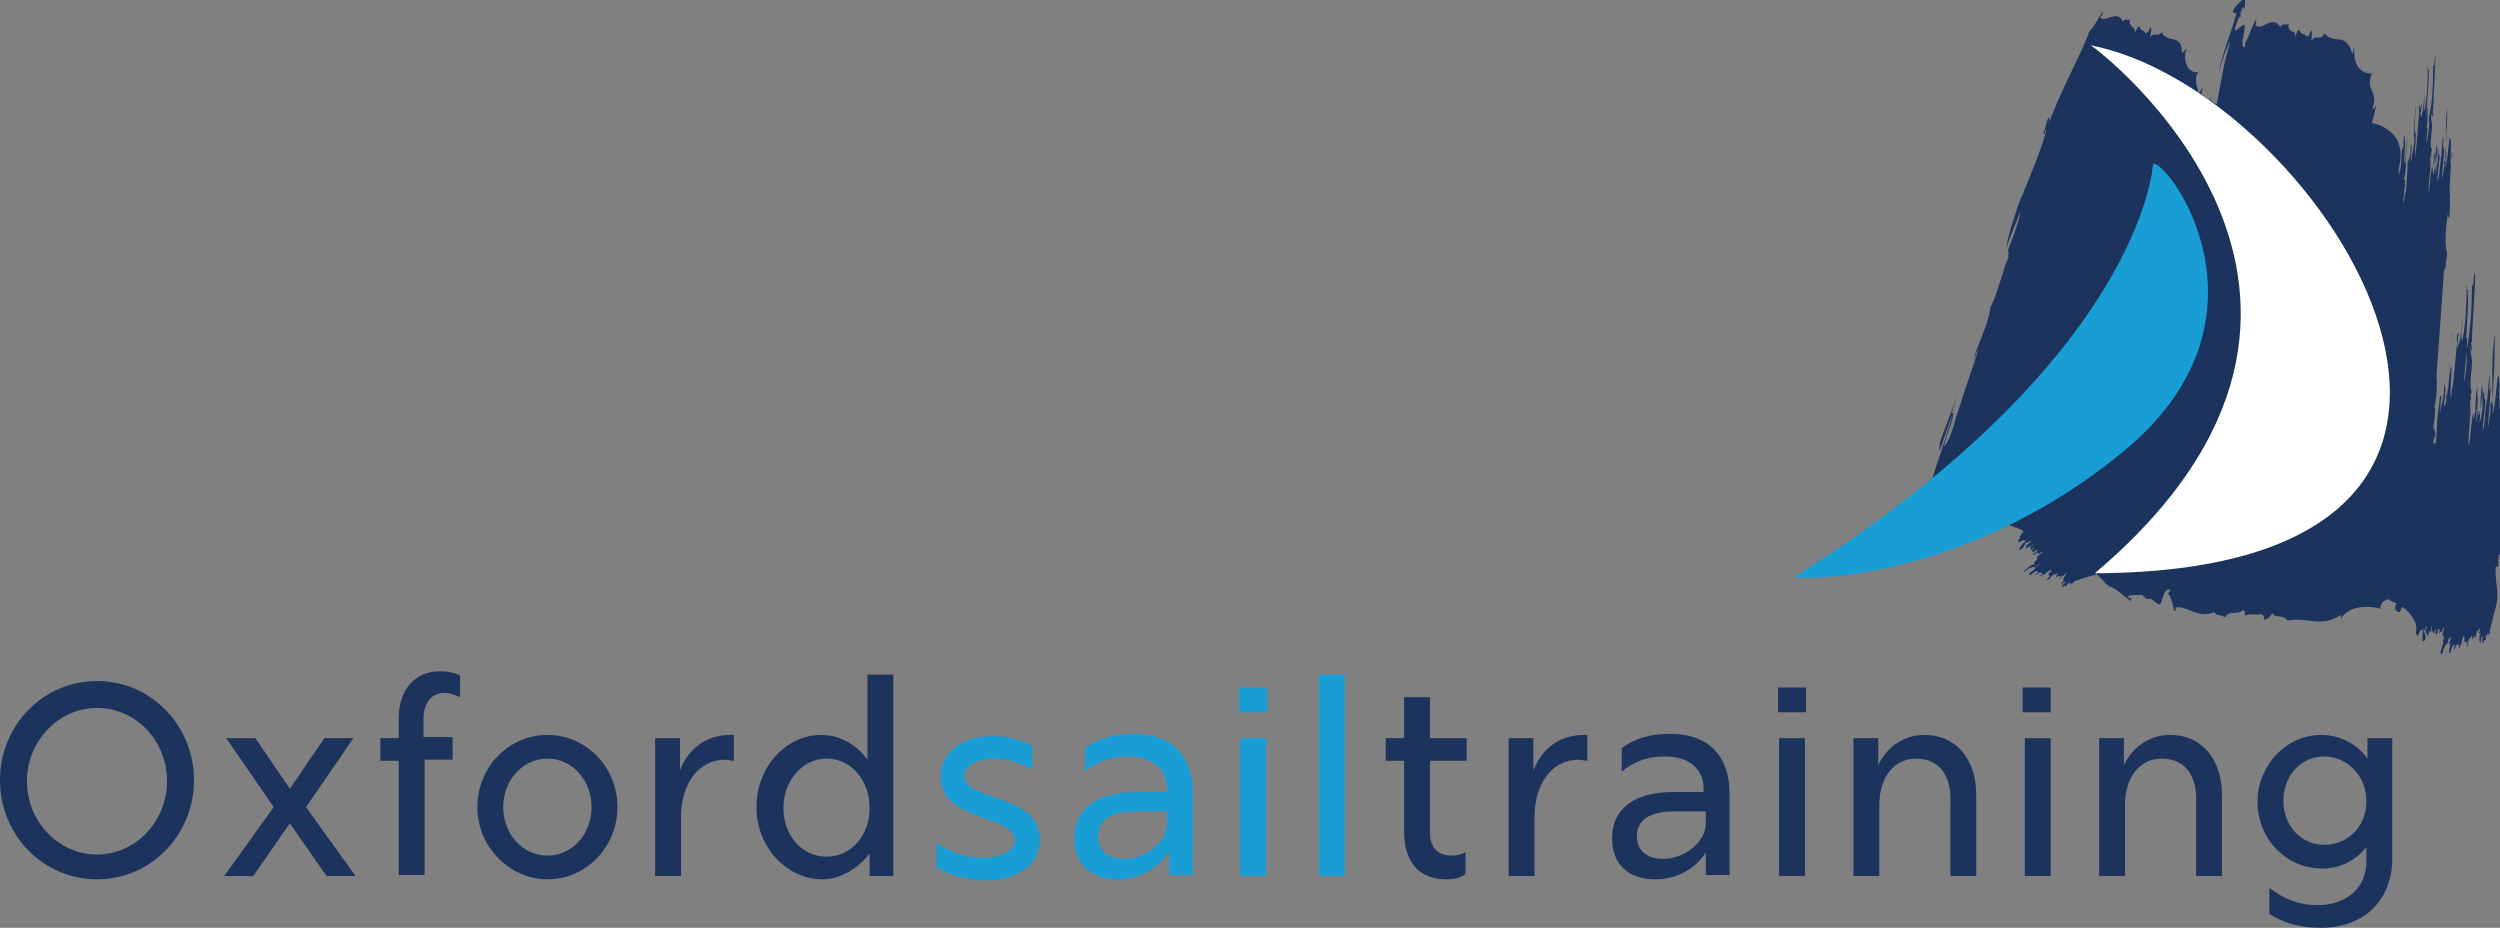 <?xml version="1.0" encoding="utf-8"?>
<!-- Generator: Adobe Illustrator 29.5.1, SVG Export Plug-In . SVG Version: 9.03 Build 0)  -->
<svg version="1.1" id="Layer_1" xmlns="http://www.w3.org/2000/svg" xmlns:xlink="http://www.w3.org/1999/xlink" x="0px" y="0px"
	 viewBox="0 0 232 86.1" style="enable-background:new 0 0 232 86.1;" xml:space="preserve">
<rect x="0" y="0" width="232" height="86.1" fill="#808080" stroke="none"/>
<style type="text/css">
	.Drop_x0020_Shadow{fill:none;}
	.Outer_x0020_Glow_x0020_5_x0020_pt{fill:none;}
	.Blue_x0020_Neon{fill:none;stroke:#8AACDA;stroke-width:7;stroke-linecap:round;stroke-linejoin:round;}
	.Chrome_x0020_Highlight{fill:url(#SVGID_1_);stroke:#FFFFFF;stroke-width:0.363;stroke-miterlimit:1;}
	.Jive_GS{fill:#FFDD00;}
	.Alyssa_GS{fill:#A6D0E4;}
	.st0{fill:#1C335E;}
	.st1{fill:#199DD5;}
	.st2{fill:#FFFFFF;}
</style>
<linearGradient id="SVGID_1_" gradientUnits="userSpaceOnUse" x1="-410.763" y1="-496.721" x2="-410.763" y2="-497.721">
	<stop  offset="0" style="stop-color:#656565"/>
	<stop  offset="0.618" style="stop-color:#1B1B1B"/>
	<stop  offset="0.629" style="stop-color:#545454"/>
	<stop  offset="0.983" style="stop-color:#3E3E3E"/>
</linearGradient>
<g>
	<g>
		<path class="st0" d="M0,72.4c0-5.1,4-9.2,9-9.2c5,0,9,4.1,9,9.2c0,5.1-4,9.2-9,9.2C4,81.6,0,77.5,0,72.4z M9,79.3
			c3.6,0,6.5-3.1,6.5-6.8c0-3.8-2.9-6.8-6.5-6.8c-3.6,0-6.5,3.1-6.5,6.8C2.5,76.2,5.4,79.3,9,79.3z"/>
		<path class="st0" d="M25.4,74.9L21,68.5h2.7l3.2,4.7l3.2-4.7h2.7l-4.4,6.4l4.6,6.4h-2.7l-3.4-4.9l-3.4,4.9h-2.7L25.4,74.9z"/>
		<path class="st0" d="M40.8,62.3c0.7,0,1.4,0.1,1.9,0.4v2c-0.5-0.2-0.9-0.4-1.4-0.4c-1.3,0-2,0.9-2,2.5v1.6H42v2.1h-2.6v10.7H37
			V70.6h-1.7v-2.1H37v-1.8C37,64,38.5,62.3,40.8,62.3z"/>
		<path class="st0" d="M44.3,74.9c0-3.7,2.9-6.7,6.5-6.7c3.6,0,6.5,3,6.5,6.7c0,3.7-2.9,6.7-6.5,6.7C47.3,81.6,44.3,78.6,44.3,74.9z
			 M50.8,79.4c2.3,0,4.1-2,4.1-4.5c0-2.5-1.8-4.5-4.1-4.5c-2.3,0-4.1,2-4.1,4.5C46.7,77.4,48.5,79.4,50.8,79.4z"/>
		<path class="st0" d="M60.8,68.5h2.3v3c0.8-2.1,2.5-3.3,4.7-3.3h0.3v2.4c-0.3,0-0.5-0.1-0.8-0.1c-2.6,0-4.1,2.4-4.1,5.3v5.5h-2.4
			V68.5z"/>
		<path class="st0" d="M70.2,74.9c0-3.8,2.8-6.7,6-6.7c1.7,0,3.3,0.9,4.3,2.3v-7.9h2.4v18.7h-2.2v-2.1c-1.1,1.4-2.7,2.4-4.4,2.4
			C73.1,81.6,70.2,78.7,70.2,74.9z M76.7,79.5c2.3,0,4-2,4-4.5c0-2.6-1.7-4.6-4-4.6c-2.2,0-4,2-4,4.6C72.7,77.5,74.4,79.5,76.7,79.5
			z"/>
		<path class="st1" d="M86.9,80.5v-2.3c1.3,0.9,2.7,1.4,4.3,1.4c1.7,0,3-0.7,3-1.6c0-2.4-6.9-1.7-6.9-5.9c0-2.4,2.1-3.8,4.8-3.8
			c1.2,0,2.6,0.3,3.7,0.9v2.2c-1.3-0.7-2.4-1-3.6-1c-1.4,0-2.7,0.6-2.7,1.6c0,2.4,7,1.6,7,5.9c0,2.4-2.1,3.8-5.1,3.8
			C89.4,81.6,87.8,81.1,86.9,80.5z"/>
		<path class="st1" d="M108.4,79.1c-1,1.6-2.8,2.5-4.7,2.5c-2.5,0-4-1.4-4-3.8c0-2.7,2-4.3,5.8-4.3h2.8v-0.3c0-1.8-1.3-3-3.6-3
			c-1.5,0-2.8,0.4-4,1.4v-2.2c1.3-0.9,2.7-1.3,4.5-1.3c3.7,0,5.5,2.2,5.5,5.5v7.6h-2.2V79.1z M104.3,79.7c2.1,0,4-1.6,4-3.3v-1.1h-3
			c-2.2,0-3.4,0.8-3.4,2.3C101.9,78.9,102.8,79.7,104.3,79.7z"/>
		<path class="st1" d="M115,63.8h2.6v2.3H115V63.8z M115.1,68.5h2.4v12.8h-2.4V68.5z"/>
		<path class="st1" d="M122.4,62.6h2.4v18.7h-2.4V62.6z"/>
		<path class="st0" d="M134.2,81.6c-2.4,0-3.9-1.5-3.9-4.4v-6.6h-1.7v-2.1h1.7v-3.8h2.4v3.8h3.4v2.1h-3.4v6.7c0,1.3,0.7,2.1,2,2.1
			c0.4,0,0.9-0.1,1.3-0.3v2C135.5,81.5,134.9,81.6,134.2,81.6z"/>
		<path class="st0" d="M140,68.5h2.3v3c0.8-2.1,2.5-3.3,4.7-3.3h0.3v2.4c-0.3,0-0.5-0.1-0.8-0.1c-2.6,0-4.1,2.4-4.1,5.3v5.5H140
			V68.5z"/>
		<path class="st0" d="M158.3,79.1c-1,1.6-2.8,2.5-4.7,2.5c-2.5,0-4-1.4-4-3.8c0-2.7,2-4.3,5.7-4.3h2.8v-0.3c0-1.8-1.3-3-3.6-3
			c-1.5,0-2.8,0.4-4,1.4v-2.2c1.3-0.9,2.7-1.3,4.5-1.3c3.7,0,5.5,2.2,5.5,5.5v7.6h-2.2V79.1z M154.3,79.7c2.1,0,4-1.6,4-3.3v-1.1h-3
			c-2.2,0-3.4,0.8-3.4,2.3C151.9,78.9,152.8,79.7,154.3,79.7z"/>
		<path class="st0" d="M165,63.8h2.6v2.3H165V63.8z M165.1,68.5h2.4v12.8h-2.4V68.5z"/>
		<path class="st0" d="M177.8,70.4c-2,0-3.4,1.7-3.4,4.3v6.6h-2.4V68.5h2.3V71c0.8-1.7,2.4-2.8,4.3-2.8c2.8,0,4.8,2.1,4.8,5.6v7.5
			h-2.4v-6.9C181.1,71.9,179.9,70.4,177.8,70.4z"/>
		<path class="st0" d="M187.7,63.8h2.6v2.3h-2.6V63.8z M187.9,68.5h2.4v12.8h-2.4V68.5z"/>
		<path class="st0" d="M200.6,70.4c-2,0-3.4,1.7-3.4,4.3v6.6h-2.4V68.5h2.3V71c0.8-1.7,2.4-2.8,4.3-2.8c2.8,0,4.8,2.1,4.8,5.6v7.5
			h-2.4v-6.9C203.9,71.9,202.7,70.4,200.6,70.4z"/>
		<path class="st0" d="M210.6,84.8v-2.4c1.3,1,2.7,1.6,4.5,1.6c2.3,0,4.5-1.3,4.5-4.1v-1.3c-1,1.3-2.5,2-4.1,2c-3.3,0-6-2.7-6-6.2
			c0-3.3,2.6-6.2,5.9-6.2c1.7,0,3.3,0.8,4.3,2.2v-1.9h2.3v11.2c0,3.8-2.6,6.4-6.6,6.4C213.3,86.1,211.8,85.6,210.6,84.8z
			 M215.7,78.4c2.1,0,3.9-1.6,3.9-4.1c0-2.3-1.8-4.1-3.9-4.1c-2.2,0-3.8,1.8-3.8,4.1C211.9,76.7,213.6,78.4,215.7,78.4z"/>
	</g>
	<g>
		<g>
			<path class="st0" d="M232,36.9c-0.1,0.3,0,0.8-0.1,1.1c0-1.3,0.1-2.1,0-3.1c0,0.4,0-0.1-0.1,0c-0.2,1.4-0.2,2.6-0.5,3.6
				c0-0.3,0.1-1,0-1c0-0.8,0.1-1.5,0.1-2.3c0.1-1.2,0.1-2.3,0.1-3.3c0,0,0.1-1,0-0.6c-0.3,1.6-0.2,4.1-0.2,6c-0.2-0.2,0,0.1-0.2,0.2
				c0.1,0.6-0.1,1.4-0.2,2.2c0-1.3,0.3-3,0.2-4.1c0,0.3,0,0.5-0.1,0.7c0-0.7,0.1-1.2,0-1.5c-0.1,1-0.1,2-0.3,3
				c0.1-0.7,0.1-1.2,0-0.2c-0.1,0.9-0.1,1.9-0.3,2.4c0-1.1,0.3-2.3,0.2-3.1c0,0.1-0.1,0.2-0.1,0.2c0.1-0.3,0-1,0-0.8
				c-0.2,0.6,0,1.3-0.2,2.1c0-1,0.2-2,0-2.7c0,0.2,0,0.6,0,0.6c0-0.3,0-0.6,0-0.6c0,0.7-0.2,1.8-0.1,2.3c0-0.1,0-0.8,0.1-1.1
				c0,0.7,0.1,1.7-0.2,2.3c0-0.3,0.1-0.7,0-1.1c0,0.1,0,0.5-0.1,0.4c-0.1-0.3,0.2-0.4-0.1-0.4c0,0.4,0,0.9-0.1,1.1
				c0-0.4,0-0.8,0-1.1c0-0.1,0.1-0.1,0.1-0.2c0-0.4,0.1-0.9,0-1.2l0-0.8l-0.1,0.5c-0.1,0.9,0,2-0.3,2.5c0-0.2,0.1-0.5,0-0.6
				c-0.2,1-0.2,2.2-0.4,3.1c-0.1-1.5,0.3-2.9,0.1-4.1c0.1,0.3-0.1-0.2,0.1-0.2c0.1,0-0.1,0.4,0,0.4c0.1-0.5-0.2-0.8,0.1-1.1
				c-0.3-0.5,0-2,0-2.9c0-0.3-0.2-0.9-0.1-1.4c0,0.1,0,0.6,0.1,0.4c0-0.3-0.1-0.5-0.1-0.9c0,0.1,0,0.1,0.1,0.2c0-1.6,0.3-5,0.3-6.2
				c-0.1-0.9-0.1,0.5-0.2,0.9c0,0,0-0.1-0.1,0c0,2.3-0.2,4.6-0.5,6c0.1,1-0.1,2.1-0.2,2.9c-0.1-0.5,0.2-2.1,0.1-1.7
				c0.1-0.7,0.2-2.1,0.1-2.4c-0.2,0.2,0,0.8-0.1,1c0.1-2.2,0.3-3.7,0.2-5.4c0-0.1-0.1,0-0.1-0.1c0.1-0.5-0.1-0.3,0,0.1
				c0,1.5-0.1,3.4-0.4,4.7c-0.2-0.3,0-1.4,0-2.1c0-0.4,0,0.1,0,0.2c-0.1,0.5-0.1,1.8-0.3,2.3c0-0.1,0.1-0.4,0-0.5
				c0,0.4-0.1,0.7-0.1,0.8c-0.1-0.2-0.1-1.1,0-0.3c-0.1-0.5,0.2-1,0.1-1.2c-0.1,0.4,0,0.4-0.1,0.7c0-0.1,0-0.7-0.1-0.5
				c0,0.3,0,0.6,0,1c-0.1,0.7-0.3,3.9-0.6,5c0-1.1,0.1-2.4,0.1-3c-0.1,0.6-0.1-0.3-0.1-0.2c0,0.4,0,0.8-0.1,1c0-1.3,0.2-2.6,0.2-3.8
				c-0.1-0.2,0,0.4,0,0.6c-0.2,1.5-0.1,4.1-0.5,5.3c0.1,0.3-0.1,0.7-0.2,0.9c0-0.6,0.2-1.4,0.1-2c-0.1-0.5-0.1,0.7-0.1,0.7
				c-0.1,0.7-0.4,1.7-0.4,2.4c0-0.5,0.1-1,0.1-1.7c0.1-0.3,0-0.8-0.1-0.2l-0.1,1c-0.2,0.7-0.1,2.4-0.3,3.2l-0.2-0.1
				c0-0.3,0.1-0.5,0.2-0.6c0-0.3,0-0.6-0.2-0.8c0.1-0.4,0.2-1.7,0.2-2.1c0,0.1,0,0.3-0.1,0.3c0.2-0.8,0.3-2,0.2-3.1
				c0,0.1,0,0.1,0,0.2c0.4-5.4,0.7-9.8,0.7-10c0.1,0,0,0.1,0.1,0c0.1-0.6,0.1-0.9,0.2-1.5c-0.3-0.9-0.1-2.7,0.1-3.9
				c0,0.2-0.1,0.6,0.1,0.6c0.1-0.9,0-1.8,0.1-2.6c-0.1,0.1,0,0.4-0.1,0.4c0.1-1.6,0.1-2.4,0.2-3.3c0.1-0.2,0.1-0.9,0-0.3
				c0,0.2,0,0.7-0.1,0.9c0-1,0.1-1.6,0-2.5c0,0.3,0-0.1-0.1,0c-0.1,1.1-0.2,2.1-0.4,2.9c0-0.2,0.1-0.8,0-0.8c0-0.6,0.1-1.2,0.1-1.8
				c0-1,0.1-1.9,0.1-2.6c0,0,0-0.8,0-0.5c-0.2,1.3-0.1,3.3-0.1,4.8c-0.2-0.2,0,0.1-0.2,0.2c0.1,0.5-0.1,1.1-0.2,1.7
				c0-1,0.3-2.4,0.2-3.3c0,0.2,0,0.4-0.1,0.5c0-0.6,0.1-1,0-1.2c-0.1,0.8-0.1,1.6-0.2,2.4c0.1-0.5,0-1,0-0.2
				c-0.1,0.7-0.1,1.5-0.3,1.9c0-0.8,0.2-1.9,0.2-2.5c0,0.1-0.1,0.2-0.1,0.1c0-0.2,0-0.8,0-0.6c-0.1,0.5,0,1.1-0.2,1.7
				c0-0.8,0.2-1.6,0-2.1c0,0.2,0,0.4,0,0.5c0-0.2,0-0.4,0-0.5c0,0.6-0.2,1.4-0.1,1.9c0-0.1,0-0.6,0.1-0.9c0,0.6,0.1,1.3-0.1,1.8
				c0-0.3,0.1-0.6,0-0.8c0,0.1,0,0.4-0.1,0.3c-0.1-0.2,0.1-0.3,0-0.3c0,0.3,0,0.7-0.1,0.9c0-0.3,0-0.7,0-0.9c0-0.1,0.1-0.1,0.1-0.2
				c0-0.3,0.1-0.7,0-1l0-0.6l0,0.4c-0.1,0.7,0,1.6-0.2,2c0-0.2,0.1-0.4,0-0.5c-0.2,0.8-0.2,1.8-0.3,2.4c-0.1-1.2,0.3-2.3,0.1-3.3
				c0.1,0.2,0-0.2,0.1-0.1c0.1,0-0.1,0.4,0,0.3c0.1-0.4-0.1-0.6,0.1-0.9c-0.3-0.4,0-1.6,0-2.3c0-0.3-0.2-0.7,0-1.1
				c0,0.1,0,0.4,0.1,0.3c0-0.3-0.1-0.4,0-0.7c0,0.1,0,0.1,0,0.2c0-1.2,0.2-4,0.2-4.9c0-0.7-0.1,0.4-0.1,0.7c0,0,0-0.1-0.1,0
				c0,1.8-0.1,3.7-0.4,4.8c0.1,0.8-0.1,1.7-0.2,2.4c-0.1-0.4,0.2-1.7,0-1.4c0.1-0.6,0.1-1.7,0.1-1.9c-0.1,0.1,0,0.7-0.1,0.8
				c0-1.7,0.2-2.9,0.2-4.3c0-0.1-0.1,0-0.1-0.1c0-0.4-0.1-0.3,0,0.1c0,1.2-0.1,2.7-0.3,3.8c-0.1-0.2,0-1.1,0-1.7c0-0.3,0,0.1,0,0.2
				c-0.1,0.4-0.1,1.4-0.2,1.9c0-0.1,0.1-0.4,0-0.4c0,0.3-0.1,0.5-0.1,0.6c-0.1-0.2-0.1-0.9,0-0.3c-0.1-0.4,0.1-0.8,0-1
				c-0.1,0.4,0,0.3-0.1,0.6c0-0.1,0-0.6-0.1-0.4c0,0.2,0,0.5,0,0.8c-0.1,0.5-0.2,3.1-0.4,4c0-0.8,0.1-1.9,0.1-2.4
				c-0.1,0.5-0.1-0.2-0.1-0.2c0,0.3,0,0.6-0.1,0.8c0-1,0.1-2,0.2-3.1c0-0.2,0,0.3,0,0.5c-0.2,1.2,0,3.3-0.4,4.2
				c0.1,0.3-0.1,0.5-0.1,0.7c0-0.5,0.1-1.1,0.1-1.6c-0.1-0.4-0.1,0.5-0.1,0.6c-0.1,0.5-0.3,1.4-0.3,1.9c0-0.4,0-0.8,0.1-1.4
				c0-0.2,0-0.6,0-0.2l0,0.8c-0.2,0.6-0.1,2.4-0.3,2.8c0,0,0-0.1,0-0.2c-0.1,0.4,0,0.8-0.2,1c0.1-0.6,0.1-1.4,0.2-1.6
				c0-0.2,0-0.5-0.1-0.6c0.1-0.3,0.2-1.3,0.2-1.7c0,0.1,0,0.3-0.1,0.2c0.1-0.7,0.2-1.6,0.2-2.5c-0.1,0.9-0.1,1.9-0.3,2.7
				c0-1,0.2-2.2,0-2.8c-0.1,0.5,0,0.8-0.1,1.3c-0.1,0-0.1,0-0.1,0.1c-0.1,0.9,0,1.3-0.2,2c0-0.2,0-0.4,0-0.5c0,0.4,0,0.7-0.1,0.9
				c0-0.1,0-0.4,0-0.6c0.2-0.9,0.3-1.8-0.1-2.6c-0.4-0.9-1.4-1.5-2.4-1.7c0.2-0.6,0.3-1.1,0.4-1.6c-0.1,0.2-0.4,0.5-0.3,0.2
				c0.5-1.7-0.7-1.5-0.1-3.2c-0.9,0.1-1.8-0.7-1.6-2.4c-0.1,0-0.1,0.5-0.2,0.6c-0.6-2.1-1.6-0.8-2.6-1.9c-0.4,0.8-0.8,0-1.2,0.7
				c0-0.4,0.1-0.9,0-1c-0.2,0.3-0.2,0.6-0.4,0.6c-0.2-0.3-0.7-0.2-0.7-0.6c-0.3-0.1-0.3,0.6-0.4,0.6c0.1-0.7-0.8-0.3-0.6-1.2
				c-0.4,0.2-0.5-0.1-0.8,0.3c-0.7-1.2-1.8,0.5-2.3-0.2c0.2-0.6,0-0.1,0.1-0.5c-0.4,0.5-0.7,1.6-1,2.1c-0.1,0.1,0,0.4-0.1,0.5
				c-0.5-0.1,0.1-1.4,0-2.1c-0.5,0.1-0.8,0.8-0.9,0.4c0.2-0.7,0.4-1.4,0.6-1.1c0-0.1-0.2-0.2,0-0.6c0.1-0.2,0.2-0.6,0.3-0.1
				c0-0.4,0.1-1,0-1.3c-0.3,0.7-0.8,0.7-1.1,1.5c0.1,0.2,0.4,0,0.3,0.3c-0.5,1.8-1.3,3.6-1.6,5.4c0.3-1.2,0.7-2.4,1.1-3
				c-0.7,2.2-0.9,4-1.3,5.9c-0.2-0.1-0.4-0.3-0.6-0.4c0-0.1,0-0.3,0.1-0.5c-0.1,0.2-0.1,0.3-0.2,0.5c0,0-0.1,0-0.1-0.1
				c-0.2-0.2-0.4-0.3-0.6-0.5c0-0.2,0.1-0.4,0.1-0.6c-0.1,0.2-0.2,0.3-0.3,0.5c0,0,0,0-0.1,0c0-0.3-0.1-0.5-0.2-0.8
				c0-0.2,0-0.4,0-0.6c0,0,0,0,0,0c0-0.2,0.1-0.3,0.2-0.5c-0.8,0.1-1.5-0.7-1.1-2.2c-0.1,0-0.3,0.5-0.4,0.4
				c-0.1-1.9-1.3-0.8-1.9-1.9c-0.5,0.5-0.7-0.1-1.1,0.5c0.1-0.3,0.2-0.8,0.1-1c-0.2,0.4-0.3,0.5-0.5,0.6c-0.2-0.4-0.6-0.3-0.5-0.6
				c-0.2-0.2-0.4,0.5-0.5,0.5c0.1-0.6-0.7-0.5-0.4-1.2c-0.4,0.2-0.4-0.2-0.7,0.2c-0.5-1.2-1.7,0.2-2.1-0.4c0.4-0.5,0.1-0.1,0.3-0.6
				c-0.4,0.5-0.8,1.4-1.2,1.8c-0.1,0.1-0.2,0.2-0.2,0.4c0,0,0,0,0,0c0,0,0,0,0,0c0,0,0,0,0,0c-1.2,2.9-2.5,5.1-3.7,8.3
				c0-0.1,0.2-0.5,0-0.6c-0.3,0.6-0.2,0.9-0.5,1.5c0.2,0.2,0.2-0.5,0.3-0.3c-0.5,1.9-1.5,4.2-2.3,6.2c0-0.1,0-0.1,0-0.1
				c0,0.1-0.1,0.2-0.1,0.3c0,0.1,0,0.1-0.1,0.2c0,0,0,0,0,0c-0.5,1.6-1.1,3.2-1.2,4.3c0.4-1.3,1.1-2.8,1.3-3.4
				c-0.1,0.9-0.8,2.7-1.2,3.7c0.2,0,0,0.3,0.1,0.6c-0.4,0.6-1.1,3.7-1.7,4.6c-0.1,1.5-1.3,3.7-1.6,5c0.2-0.5,0.3-0.8,0.5-1.1
				c-0.6,2-1.2,3.5-1.7,5.2c-0.5,1.3-0.7,2.8-1.5,3.9c0.2-1.2,0.8-2.2,0.9-3.3c0,0.1-0.1,0.2-0.2,0.2c0.3-1.1,0.6-1.8,0.8-2.4
				l-1.9,5.1c0.1,0.1-0.1,0.5,0,0.7c0.5-1.3,0.7-2.2,1.2-3.3c-0.4,1.3-0.9,3-1.5,4.7c-0.3,0.9-0.6,1.9-0.9,2.8c3,1,6,2.1,8.9,3.2
				c0,0,0,0.1,0,0.1c0,0,0,0,0.1,0c-0.2,0.3-0.3,0.4-0.4,0.5c0,0,0,0,0.1,0c-0.1,0.2-0.2,0.2-0.2,0.5c0.1,0,0,0,0.1,0
				c0.2-0.1,0.3-0.2,0.5-0.2c0,0.1-0.1,0.1,0,0.1c0.1,0,0-0.1,0.2-0.1c-0.3,0.2-0.6,0.6-0.7,0.8c0,0-0.1,0.2,0,0.1
				c0.4,0,0.5-0.5,0.6-0.7c0.1,0.2,0-0.1,0.2,0.1c0-0.1,0.1-0.2,0.3-0.2c-0.1,0.2-0.4,0.3-0.5,0.5c0.1,0,0.1,0,0.1,0
				c0,0.1-0.2,0.1-0.1,0.2c0.2-0.1,0.3-0.2,0.4-0.3c-0.1,0.1-0.1,0.2,0,0.1c0.1,0,0.1-0.2,0.3-0.2c-0.1,0.1-0.3,0.2-0.3,0.4
				c0,0,0-0.1,0.1,0c-0.1,0-0.1,0.2,0,0.1c0.1,0,0.1-0.2,0.3-0.2c-0.1,0.2-0.3,0.2-0.2,0.4c0-0.1,0-0.1,0.1,0c0,0-0.1,0,0,0.1
				c0-0.1,0.3-0.2,0.2-0.3c0.1,0,0-0.1,0.1,0c0,0.1-0.1,0,0,0.1c0,0,0-0.1,0.1,0c0,0-0.1,0-0.1,0.1c0,0.1-0.1,0-0.1,0
				c0,0.1-0.1,0.2-0.1,0.2l-0.1,0c-0.1,0,0,0.1,0,0.1l0.1,0c0.1-0.1,0.2-0.3,0.3-0.2c0,0,0,0,0,0.1c0.2,0,0.3-0.2,0.5-0.2
				c-0.1,0.2-0.5,0.2-0.4,0.5c0,0,0,0,0,0c-0.1-0.1,0-0.1-0.1-0.2c-0.1,0,0.1,0.3-0.1,0.2c0.2,0.3-0.2,0.3-0.2,0.5
				c0,0.1,0,0.3-0.1,0.2c0,0,0.1,0,0-0.1c-0.1,0,0,0.1,0,0.1c-0.1,0-0.1,0-0.1,0c-0.2,0.1-0.7,0.5-0.8,0.6c0,0.1,0.1,0,0.1,0
				c0.1,0,0.1,0,0.1,0c0.2-0.3,0.6-0.4,0.9-0.4c0.1-0.2,0.3-0.2,0.4-0.3c0,0.1-0.3,0.2-0.2,0.2c-0.1,0-0.3,0.2-0.3,0.2
				c0.1,0.1,0.1-0.1,0.1,0c-0.2,0.3-0.5,0.3-0.6,0.6l0.1,0c-0.1,0,0,0.1,0,0.1c0.2-0.2,0.4-0.4,0.7-0.4c0.1,0.2-0.1,0.2-0.2,0.3
				c0,0.1,0,0.1,0.1,0c0.1,0,0.2-0.2,0.4-0.2c0,0-0.1,0,0,0.1c0,0,0.1,0,0.1,0c0.1,0.2-0.1,0.2,0,0.1c0,0.1-0.2,0-0.2,0.1
				c0.1,0,0.1,0,0.2,0c0,0-0.1,0.1,0,0.1c0-0.1,0-0.1,0.1-0.2c0.2,0.1,0.5-0.5,0.8-0.4c-0.1,0.2-0.3,0.3-0.3,0.4
				c0.1,0,0,0.1,0.1,0.2c0.1,0,0.1-0.1,0.2-0.1c-0.2,0.1-0.4,0.3-0.5,0.4c0,0.1,0.1,0,0.1,0c0.3,0,0.4-0.6,0.8-0.5
				c0-0.1,0.1,0,0.2-0.1c0,0.2-0.2,0.1-0.2,0.3c0,0.1,0.1,0,0.1,0c0.1,0,0.4-0.1,0.5-0.1c-0.1,0-0.2,0.1-0.2,0.2
				c-0.1,0-0.1,0.1,0,0.1l0.1-0.2c0.2,0,0.3-0.3,0.5-0.3c-0.2,0.3-0.4,0.5-0.3,0.7c0,0,0,0,0,0c-0.1,0.1-0.2,0.2-0.3,0.4
				c0.1-0.1,0.2-0.2,0.4-0.3c0,0,0,0,0.1,0c-0.1,0.2-0.4,0.2-0.3,0.5c0.1,0,0.1-0.1,0.2-0.2c0,0.1,0.1,0.1,0.1,0.1
				c0.2-0.1,0.1-0.3,0.3-0.3c0.1,0,0,0.1,0,0.1c0.1,0,0.1-0.2,0.2-0.1c0,0.1-0.1,0.2-0.1,0.2c0-0.1,0.1,0,0.1-0.2
				c0,0.1,0,0.1,0.1,0.1c0-0.1,0.2-0.3,0.3-0.3c0,0,0,0,0,0c0.6-0.2,1.2-0.4,2-0.6c0.2,0.2,0.5,0.5,0.7,0.7c0,0.1,0.2,0.2,0.4,0.4
				c0.8,0.2,1.4,1,2.1,1.4c-0.2-0.3,0.4-0.1-0.4-0.4c0.2-0.2,0.8-0.2,1.4-0.2l0.4,0.4c0.6-0.2,0.6,0.3,1.2,0.5
				c0.4-0.3,0.2-1.4,1-1.4c0,0.2-0.2,0.3-0.2,0.4c0.4,0.4,0.4,1.2,0.6,1.6c0.1-0.1,0.2-0.1,0.2-0.1c0,0-0.1-0.1-0.2-0.2
				c1.2-0.3,2.1,1.1,3.7,0.4c0.2,0.4,0.6,0.2,1,0.5c0.2-0.7,1.4-0.2,1.6-0.7c0.4,0.1,0,0.5,0.4,0.5c0.2-0.2,0.8,0,1.4-0.1
				c0.2,0.1,0.2,0.3,0.2,0.5c0.4,0,0.6-0.4,0.8-0.6c0.2,0.5,1,0.1,1.4,0.7c1.9-0.4,2.9,0.7,4.9-0.5c0.2,0,0,0.3,0,0.4
				c0.6-1.2,2.3-1.4,3.7-1c0-0.5,0.3-0.8,0.7-0.9c0.3,0.2,0.6,0.3,0.8,0.4c-0.2,0.3-0.2,0.8,0.3,0.8c0.1-0.2,0.2-0.4,0.2-0.5
				c0.6,0.4,0.9,0.8,1.1,1.2c0.1,0.1,0.1,0.3,0.2,0.4c0,0,0,0.1,0,0.1c0.1,0.3,0,0.5,0,0.6c0,0,0,0,0,0c0,0,0,0,0-0.1
				c0,0,0,0.1,0,0.1c0,0.1,0,0.2,0.1,0.4c0-0.1,0,0,0.1,0c0.1-0.2,0.1-0.4,0.3-0.6c0,0.1,0,0.2,0.1,0.1c0.1,0-0.1-0.1,0.1-0.2
				c-0.1,0.4-0.1,0.8-0.1,1.1c0,0,0,0.2,0.1,0.1c0.4-0.2,0.1-0.7,0-1c0.2,0,0-0.1,0.2-0.1c-0.1-0.1,0-0.2,0.1-0.3
				c0,0.2-0.2,0.5-0.1,0.7c0.1,0,0-0.1,0.1-0.1c0.1,0.1-0.1,0.2,0.1,0.3c0.1-0.2,0.1-0.3,0.2-0.5c0,0.2,0.1,0.3,0.1,0
				c0-0.1,0-0.3,0.1-0.4c0,0.2-0.1,0.4,0,0.5c0,0,0-0.1,0.1,0c-0.1,0,0.1,0.2,0.1,0.1c0.1-0.1-0.1-0.2,0.1-0.3
				c0.1,0.2-0.1,0.3,0.1,0.5c0-0.1-0.1-0.1,0-0.1c0,0,0,0.1,0.1,0.1c-0.1-0.1,0.1-0.4,0-0.4c0-0.1-0.1-0.1,0.1-0.1
				c0,0.1-0.1,0.1,0,0.1c0,0-0.1-0.1,0.1-0.1c0,0,0,0.1,0,0.2c0,0.1-0.1,0-0.1,0c0.1,0.1,0,0.2,0.1,0.3l0,0.1c0,0.1,0,0.1,0,0.1
				l0-0.1c0-0.1-0.1-0.3,0.1-0.4c0,0,0,0,0,0.1c0.2-0.1,0.2-0.4,0.3-0.5c0.1,0.3-0.3,0.5,0,0.7c-0.2,0,0-0.1-0.2-0.1
				c0,0.1,0.3,0.2,0,0.2c0.4,0.1,0.1,0.3,0.1,0.5c0,0.1,0.2,0.2,0,0.2c0,0,0-0.1,0-0.1c0,0.1,0.1,0.1,0.1,0.1c-0.1,0-0.1,0-0.1,0
				c0,0.2-0.3,0.8-0.2,1c0.1,0.1,0.1-0.1,0.1-0.1c0.1,0,0.1,0,0.1,0c0-0.4,0.2-0.7,0.5-1c-0.1-0.2,0.1-0.4,0.2-0.5
				c0.1,0.1-0.1,0.4,0,0.3c-0.1,0.1-0.1,0.3-0.1,0.4c0.2,0,0-0.2,0.1-0.1c0,0.4-0.2,0.6-0.1,0.9l0.1,0c0,0.1,0.1,0.1,0,0.1
				c0-0.3,0.1-0.6,0.3-0.9c0.2,0.1,0,0.3,0,0.4c0,0.1,0.1,0,0.1,0c0.1,0,0-0.3,0.2-0.4c0,0,0,0.1,0,0.1c0,0,0-0.1,0.1-0.1
				c0.2,0.1,0.1,0.3,0,0.1c0.1,0.1-0.2,0.1-0.1,0.2c0-0.1,0-0.1,0.2-0.1c0,0,0,0.2,0.1,0.1c0-0.1-0.1-0.1,0-0.2
				c0.2-0.1,0.1-0.7,0.4-0.9c0,0.2,0,0.5,0,0.6c0.1-0.1,0.1,0,0.2,0.1c0-0.1,0-0.2,0.1-0.2c0,0.2-0.1,0.5-0.1,0.7c0,0.1,0-0.1,0-0.1
				c0.3-0.3,0-0.8,0.4-0.9c-0.1-0.1,0-0.1,0.1-0.2c0.1,0.2-0.1,0.2,0,0.4c0.1,0.1,0-0.1,0-0.1c0.1-0.1,0.3-0.3,0.3-0.4
				c0,0.1-0.1,0.2,0,0.3c-0.1,0,0,0.2,0,0.1l0-0.2c0.2-0.1,0-0.6,0.3-0.6c-0.1,0,0,0.1,0,0.1c0-0.1,0-0.2,0.1-0.3
				c0,0.2,0.1,0.3-0.1,0.4c0,0,0.1,0.1,0.2,0.1c0,0.1-0.2,0.3-0.1,0.4c0.1,0,0-0.1,0.1-0.1c-0.1,0.1-0.2,0.4,0,0.6
				c0-0.2,0-0.5,0.2-0.7c0,0.3-0.2,0.5,0.1,0.7c0-0.1,0-0.2,0-0.3c0.1,0,0.2,0,0.2,0c0-0.2-0.1-0.3,0-0.5c0.1,0,0,0.1,0.1,0.1
				c0-0.1-0.1-0.2,0-0.2c0.1,0,0,0.2,0.1,0.2c0-0.1,0.1-0.1,0-0.2c0.1,0,0.1,0,0.2,0c-0.1-0.1,0-0.4,0-0.5c0.2-0.7,0.3-1.3,0.5-1.9
				c0-0.2,0.1-0.3,0.1-0.5c0.2-1-0.2-2.1-0.1-3.3c0.2,0,0.1,0,0.2,0c0.1-0.3,0-0.8,0.1-1.1l-0.1,0.1c0,0,0-0.1,0-0.1
				c0.1,0,0.1,0,0.2,0c0.1-0.5,0.1-0.9,0.1-1.3c0.1,0,0,0.1,0.1,0c0.1-0.8,0.1-1.2,0.2-1.9c-0.3-1.1-0.1-3.4,0.1-4.9
				c0,0.3-0.1,0.7,0.1,0.7c0.1-0.4,0.1-0.8,0.1-1.2c0,0,0-0.1,0-0.1c0-0.7-0.1-1.3,0-1.9c-0.1,0.2-0.1,0.5-0.1,0.5
				c0.2-2,0.2-3,0.2-4.1C232,37.1,232,36.2,232,36.9z"/>
		</g>
		<g>
			<path class="st1" d="M199.8,15.2c1.5-0.3,12.3,14.6-3,26.9c-15.2,12.4-31,11.7-30.2,11.4C199,33,199.8,15.2,199.8,15.2z"/>
		</g>
		<path class="st2" d="M194,4.2c21.7,4.2,49.6,48.8,0.4,49C224.9,27.4,194.4,4.3,194,4.2z"/>
	</g>
</g>
</svg>
